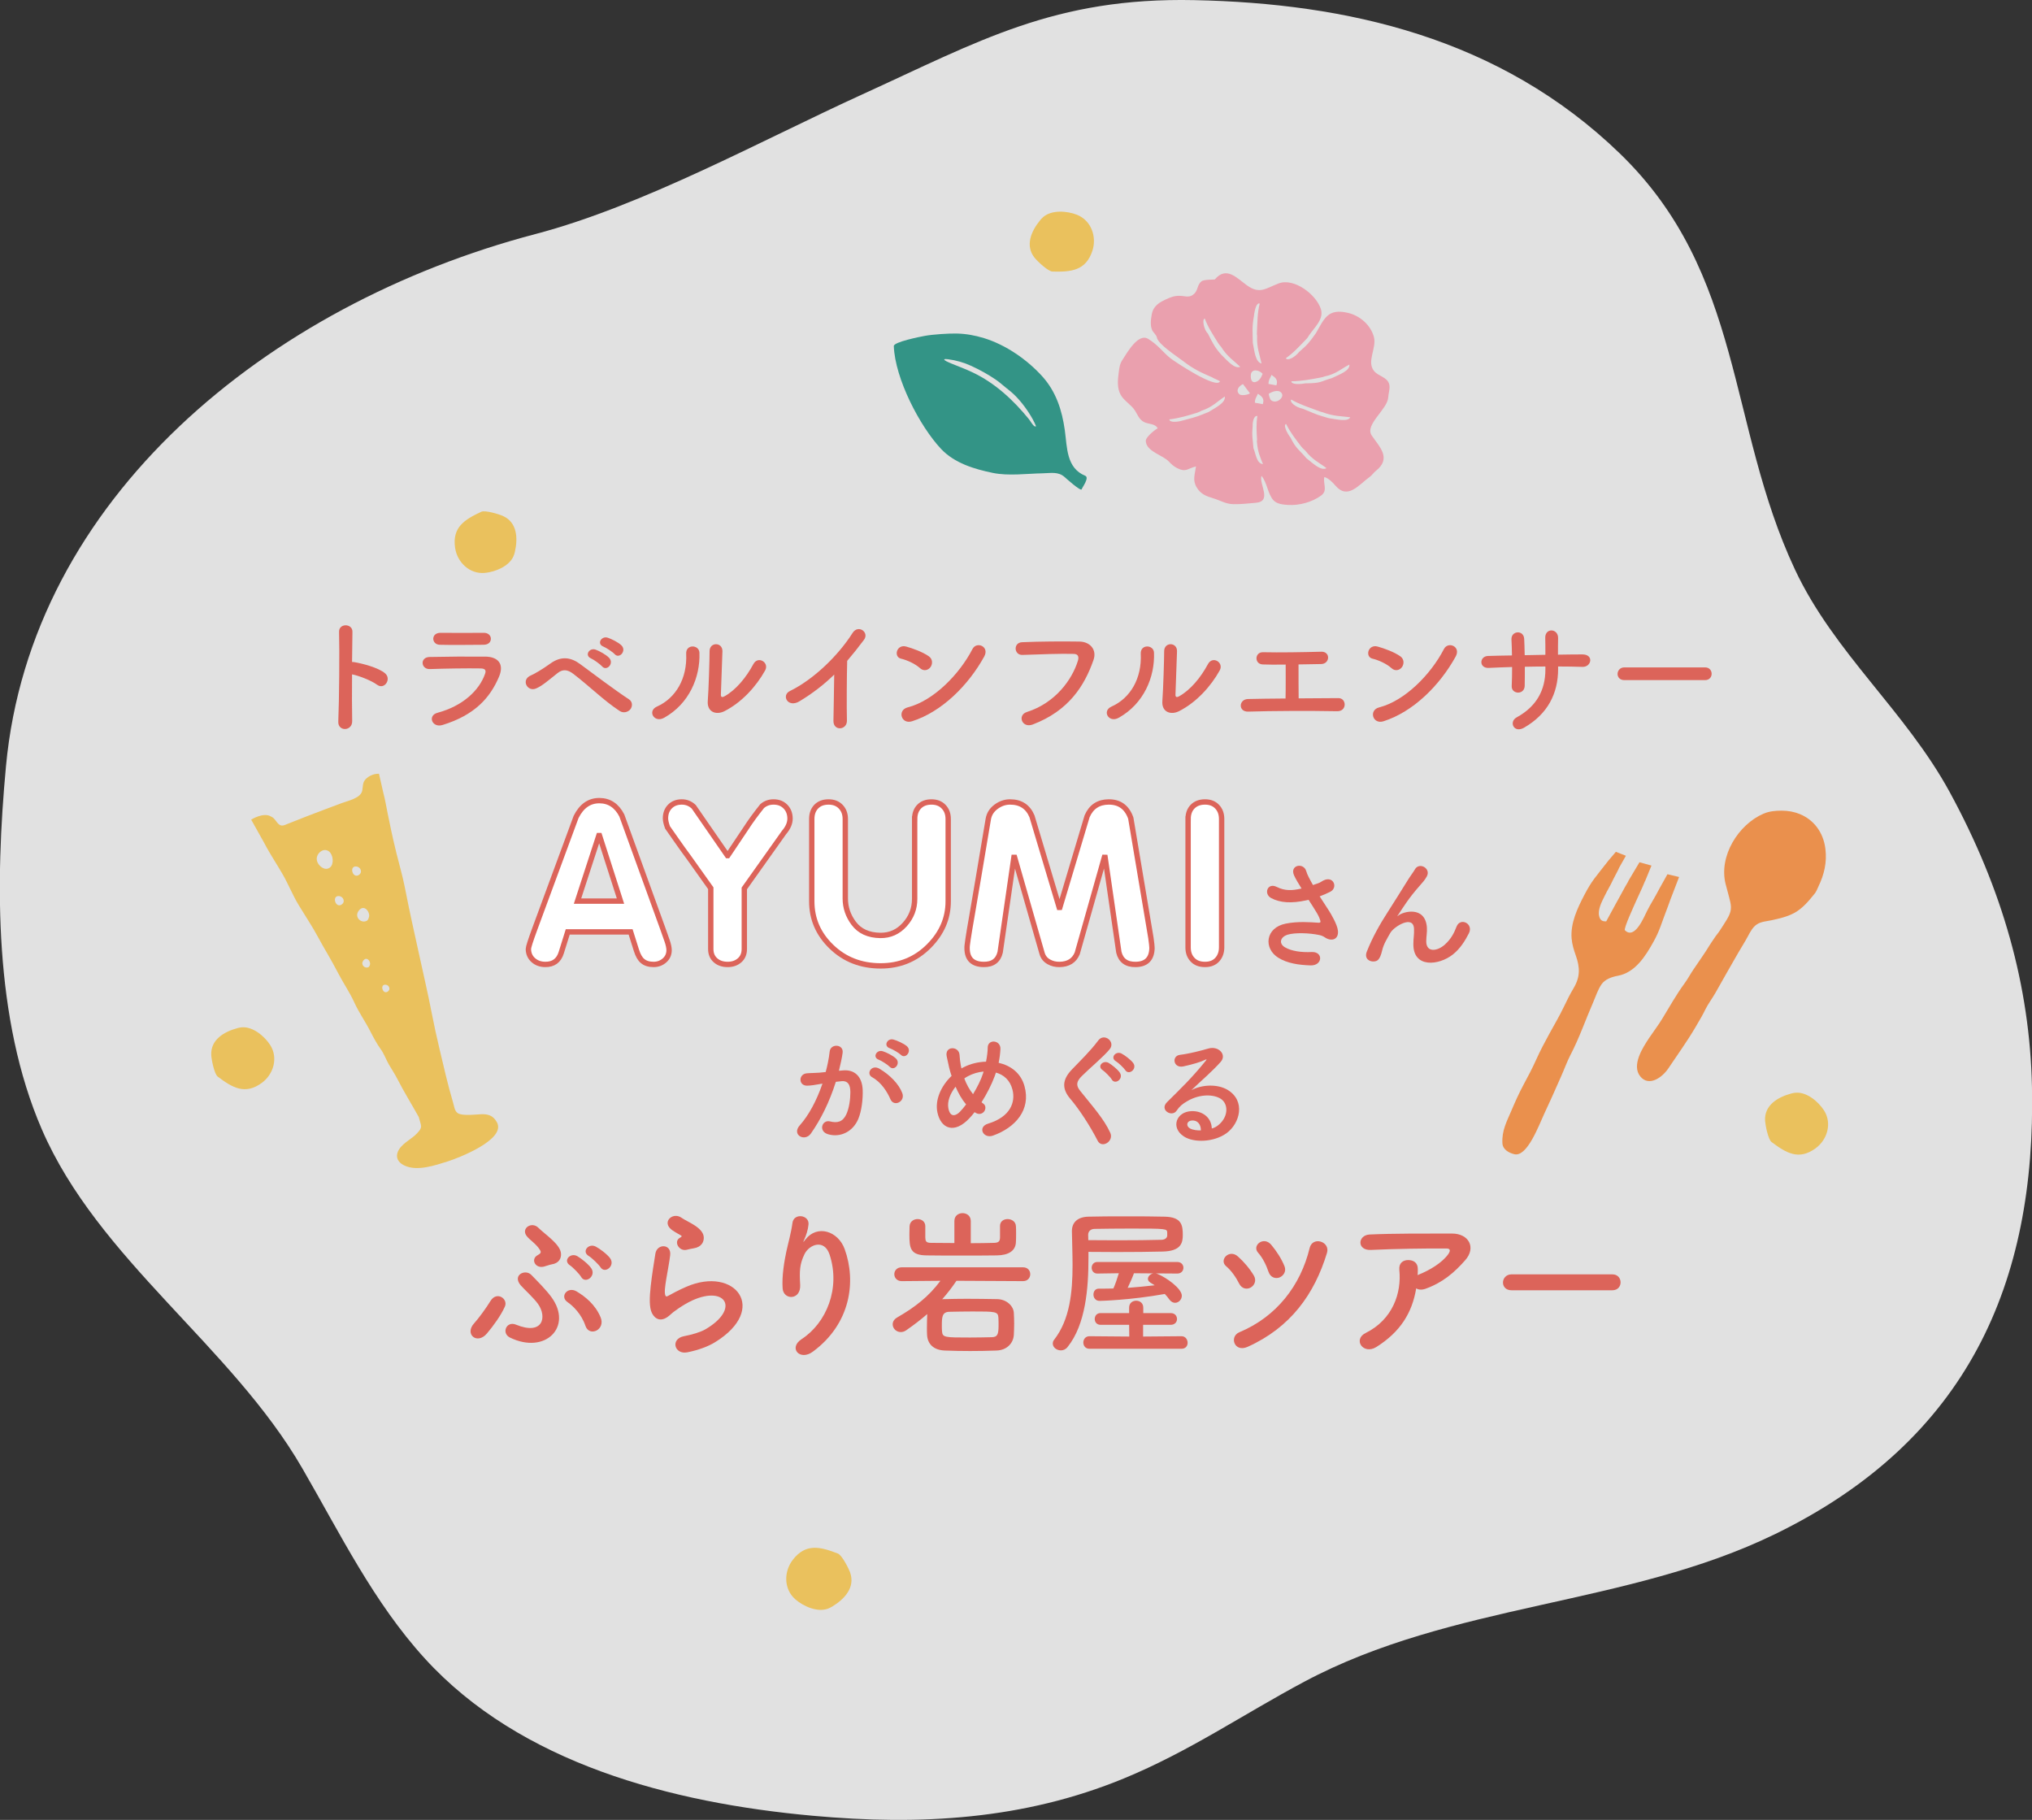 <?xml version="1.0" encoding="utf-8"?>
<!-- Generator: Adobe Illustrator 15.0.0, SVG Export Plug-In . SVG Version: 6.00 Build 0)  -->
<!DOCTYPE svg PUBLIC "-//W3C//DTD SVG 1.1//EN" "http://www.w3.org/Graphics/SVG/1.1/DTD/svg11.dtd">
<svg version="1.1" id="レイヤー_1" xmlns="http://www.w3.org/2000/svg" xmlns:xlink="http://www.w3.org/1999/xlink" x="0px"
	 y="0px" width="276.697px" height="247.793px" viewBox="0 0 276.697 247.793" enable-background="new 0 0 276.697 247.793"
	 xml:space="preserve">
<rect x="0" y="0" width="276.697" height="247.793" fill="#333333" stroke="none"/>
<path opacity="0.85" fill="#FFFFFF" d="M41.16,199.918c-9.663-16.697-27.79-28.416-35.468-46.152
	c-6.505-15.025-6.351-33.604-4.878-49.442c3.384-36.396,35.57-62.853,72.109-72.46c14.639-3.849,30.858-12.795,44.47-18.999
	c15.949-7.268,26.193-13.243,45.248-12.847c20.682,0.429,41.564,5.057,57.916,20.866c16.976,16.412,14.61,36.927,23.86,56.66
	c5.321,11.35,15.079,19.283,21.104,30.363c7.186,13.217,10.881,26.373,11.171,40.074c0.562,26.586-8.674,48.1-34.992,60.906
	c-20.167,9.812-43.942,9.328-64.106,20.098c-8.381,4.473-15.679,9.51-24.551,13.164c-13.674,5.631-27.728,6.412-42.363,5.084
	c-19.338-1.752-39.85-7.162-52.844-21.424C50.876,218.168,46.338,208.864,41.16,199.918z"/>
<g>
	<path fill="#DC645A" d="M47.956,98.171c0.035,1.417-1.96,1.47-1.89,0.07c0.123-2.835,0.175-9.696,0.105-12.216
		c-0.035-1.19,1.855-1.173,1.82,0.018c-0.018,0.857-0.035,2.38-0.052,4.095c0.087,0,0.192,0,0.297,0.018
		c0.98,0.158,3.255,0.717,4.2,1.523c0.91,0.77-0.087,2.293-1.085,1.558c-0.752-0.561-2.485-1.243-3.413-1.417
		C47.921,94.232,47.921,96.753,47.956,98.171z"/>
	<path fill="#DC645A" d="M60.261,98.713c-1.435,0.438-2.083-1.295-0.682-1.662c3.448-0.927,5.67-3.046,6.458-5.268
		c0.175-0.473,0.087-0.753-0.578-0.77c-1.785-0.035-5.041,0.017-6.913,0.087c-1.243,0.053-1.4-1.61-0.053-1.645
		c2.258-0.052,5.198-0.07,7.579-0.052c1.75,0.018,2.607,0.998,1.89,2.713C66.737,95.038,64.602,97.382,60.261,98.713z
		 M65.827,87.792c-1.646,0-4.061,0.053-5.951,0c-1.155-0.036-1.225-1.646,0.123-1.628c1.68,0.018,4.13,0.018,5.898,0
		c0.595,0,0.945,0.385,0.945,0.806C66.842,87.39,66.544,87.792,65.827,87.792z"/>
	<path fill="#DC645A" d="M84.382,96.806c-2.1-1.365-4.061-3.326-6.318-5.058c-0.823-0.63-1.47-0.63-2.135-0.105
		c-1.295,1.032-2.135,1.768-2.94,2.1c-1.19,0.507-2.1-1.208-0.683-1.785c0.455-0.192,1.522-0.805,2.713-1.663
		c1.453-1.015,2.765-0.771,3.973,0.122c1.4,1.034,4.813,3.605,6.668,4.813c0.507,0.332,0.473,0.98,0.175,1.348
		C85.537,96.945,84.907,97.155,84.382,96.806z M80.479,89.648c-0.928-0.403-0.228-1.506,0.63-1.191
		c0.49,0.174,1.436,0.683,1.838,1.12c0.718,0.77-0.35,1.874-0.962,1.155C81.74,90.452,80.847,89.805,80.479,89.648z M82.159,88.037
		c-0.945-0.367-0.263-1.488,0.595-1.208c0.49,0.157,1.453,0.63,1.873,1.05c0.735,0.735-0.297,1.89-0.928,1.19
		C83.455,88.79,82.527,88.177,82.159,88.037z"/>
	<path fill="#DC645A" d="M89.448,96.21c2.59-1.155,4.148-3.85,3.99-7.193c-0.07-1.347,1.768-1.261,1.803-0.14
		c0.123,3.309-1.382,6.948-4.813,8.857C89.08,98.486,88.118,96.806,89.448,96.21z M98.636,96.84c-1.138,0.56-2.38,0.105-2.258-1.4
		c0.123-1.575,0.245-5.741,0.245-6.773c0-1.278,1.768-1.26,1.75,0c-0.017,0.682-0.192,5.303-0.21,5.898
		c-0.018,0.385,0.193,0.42,0.525,0.227c1.505-0.857,2.888-2.485,3.903-4.376c0.63-1.172,2.205-0.209,1.593,0.875
		C102.977,93.463,101.017,95.632,98.636,96.84z"/>
	<path fill="#DC645A" d="M108.884,95.476c-1.61,0.979-2.521-0.806-1.33-1.383c3.22-1.575,6.563-4.796,8.541-7.911
		c0.77-1.208,2.311-0.087,1.558,0.928c-0.788,1.05-1.54,1.995-2.292,2.87c-0.053,1.786-0.087,6.371-0.035,8.122
		c0.035,1.33-1.855,1.487-1.837,0.052c0.017-1.4,0.087-4.253,0.105-6.301C112.209,93.2,110.703,94.374,108.884,95.476z"/>
	<path fill="#DC645A" d="M125.281,90.978c-0.648-0.595-1.768-1.102-2.59-1.295c-1.05-0.245-0.613-2.012,0.717-1.645
		c0.928,0.262,2.24,0.735,3.081,1.33c0.542,0.385,0.507,1.05,0.228,1.452C126.436,91.223,125.824,91.467,125.281,90.978z
		 M124.196,98.206c-1.487,0.473-2.047-1.523-0.595-1.89c3.518-0.893,7.053-4.516,8.821-7.946c0.56-1.085,2.363-0.35,1.593,1.033
		C131.844,93.34,128.221,96.928,124.196,98.206z"/>
	<path fill="#DC645A" d="M139.831,96.945c3.868-1.225,6.161-4.41,6.949-6.983c0.139-0.472,0.087-0.909-0.561-0.927
		c-1.715-0.053-4.48,0.052-7.001,0.139c-1.155,0.036-1.277-1.68-0.035-1.732c2.311-0.105,5.583-0.123,7.806-0.087
		c1.418,0.018,2.416,1.085,1.908,2.521c-1.225,3.5-3.36,6.895-8.261,8.768C139.149,99.203,138.501,97.365,139.831,96.945z"/>
	<path fill="#DC645A" d="M151.348,96.21c2.59-1.155,4.148-3.85,3.99-7.193c-0.07-1.347,1.768-1.261,1.803-0.14
		c0.123,3.309-1.383,6.948-4.812,8.857C150.981,98.486,150.018,96.806,151.348,96.21z M160.537,96.84
		c-1.138,0.56-2.38,0.105-2.258-1.4c0.122-1.575,0.245-5.741,0.245-6.773c0-1.278,1.768-1.26,1.75,0
		c-0.018,0.682-0.192,5.303-0.21,5.898c-0.018,0.385,0.192,0.42,0.525,0.227c1.505-0.857,2.888-2.485,3.903-4.376
		c0.629-1.172,2.205-0.209,1.592,0.875C164.878,93.463,162.917,95.632,160.537,96.84z"/>
	<path fill="#DC645A" d="M171.938,90.47c-1.154-0.053-1.103-1.68,0.035-1.663c2.293,0.052,5.338,0,7.963-0.07
		c0.613-0.018,0.928,0.402,0.91,0.822s-0.332,0.84-0.928,0.857c-0.857,0.018-1.959,0.035-3.098,0.053
		c-0.018,1.488,0.018,3.483,0.018,4.621c1.943-0.018,3.868-0.035,5.408-0.035c0.578,0,0.875,0.456,0.857,0.91
		c-0.018,0.455-0.35,0.893-1.032,0.875c-3.728-0.07-8.769-0.052-12.111,0.053c-1.383,0.034-1.295-1.698,0-1.716
		c1.365-0.035,3.186-0.053,5.093-0.07c0.035-1.33,0.018-3.605,0.018-4.62C173.811,90.505,172.674,90.505,171.938,90.47z"/>
	<path fill="#DC645A" d="M189.481,90.978c-0.648-0.595-1.768-1.102-2.59-1.295c-1.051-0.245-0.613-2.012,0.717-1.645
		c0.928,0.262,2.24,0.735,3.08,1.33c0.543,0.385,0.508,1.05,0.229,1.452C190.635,91.223,190.024,91.467,189.481,90.978z
		 M188.395,98.206c-1.486,0.473-2.047-1.523-0.594-1.89c3.518-0.893,7.053-4.516,8.82-7.946c0.561-1.085,2.363-0.35,1.593,1.033
		C196.044,93.34,192.421,96.928,188.395,98.206z"/>
	<path fill="#DC645A" d="M212.169,91.082c0,3.343-1.417,6.144-4.637,7.999c-1.4,0.805-2.101-0.806-1.016-1.4
		c2.713-1.488,3.92-3.71,3.92-6.529V90.75c-0.945,0-1.872,0.018-2.8,0.035c0,0.998,0,1.925-0.018,2.608
		c-0.018,0.594-0.438,0.91-0.893,0.91s-0.91-0.315-0.875-0.892c0.035-0.718,0.052-1.628,0.052-2.591
		c-1.102,0.035-2.188,0.07-3.167,0.123c-1.365,0.07-1.313-1.593-0.104-1.628c1.049-0.035,2.152-0.052,3.255-0.069
		c-0.018-0.823-0.035-1.593-0.07-2.188c-0.052-1.19,1.663-1.331,1.733-0.071c0.034,0.578,0.052,1.366,0.069,2.224
		c0.945-0.018,1.872-0.036,2.817-0.053c0-0.91,0-1.768-0.018-2.258c-0.069-1.453,1.768-1.365,1.75-0.018
		c-0.017,0.701-0.017,1.471-0.017,2.258c1.12-0.018,2.24-0.035,3.29-0.035c1.646-0.018,1.277,1.733,0.053,1.698
		c-1.086-0.035-2.188-0.053-3.326-0.053V91.082z"/>
	<path fill="#DC645A" d="M221.19,92.605c-0.629,0-0.927-0.419-0.927-0.84c0-0.438,0.333-0.893,0.927-0.893h10.992
		c0.595,0,0.893,0.438,0.893,0.875c0,0.42-0.298,0.857-0.893,0.857H221.19z"/>
	<path fill="#FFFFFF" stroke="#DC645A" stroke-width="0.73" stroke-miterlimit="10" d="M81.634,109.014
		c1.337,0.011,2.35,0.684,3.039,2.021l5.553,15.327c0.14,0.42,0.344,0.998,0.614,1.736c0.18,0.52,0.27,0.955,0.27,1.303
		c-0.01,0.559-0.222,1.018-0.636,1.377s-0.906,0.539-1.475,0.539c-0.639,0-1.143-0.158-1.512-0.479
		c-0.329-0.27-0.604-0.748-0.823-1.438l-0.793-2.514h-8.562l-0.883,2.828c-0.339,1.088-1.073,1.623-2.2,1.602
		c-0.639-0.01-1.167-0.199-1.587-0.568c-0.449-0.389-0.679-0.898-0.688-1.527c0-0.248,0.285-1.146,0.854-2.693l5.643-15.298
		C79.194,109.743,80.257,109.004,81.634,109.014z M84.493,122.695l-2.859-8.921h-0.09l-2.904,8.921H84.493z"/>
	<path fill="#FFFFFF" stroke="#DC645A" stroke-width="0.73" stroke-miterlimit="10" d="M92.806,109.194
		c0.628-0.01,1.183,0.208,1.662,0.658l4.595,6.646h0.03c0.569-0.85,1.422-2.124,2.56-3.824c0.519-0.81,1.228-1.78,2.125-2.91
		c0.449-0.39,0.983-0.58,1.602-0.57c0.648,0.01,1.175,0.222,1.579,0.636c0.404,0.415,0.611,0.946,0.621,1.595
		c0.01,0.639-0.265,1.284-0.823,1.933l-5.404,7.609v8.254c0,0.648-0.215,1.16-0.644,1.535c-0.429,0.373-0.968,0.561-1.617,0.561
		c-0.668,0-1.212-0.18-1.631-0.539c-0.449-0.379-0.674-0.898-0.674-1.557v-8.281c-0.657-0.928-1.647-2.32-2.972-4.178
		c-0.569-0.768-1.104-1.511-1.603-2.229l-1.308-1.867c-0.189-0.511-0.284-0.922-0.284-1.232c0-0.661,0.2-1.197,0.599-1.608
		C91.618,109.414,92.147,109.204,92.806,109.194z"/>
	<path fill="#FFFFFF" stroke="#DC645A" stroke-width="0.73" stroke-miterlimit="10" d="M124.55,111.518
		c0-0.71,0.205-1.274,0.614-1.694s0.968-0.629,1.676-0.629c0.689,0,1.24,0.214,1.654,0.644c0.414,0.429,0.621,0.989,0.621,1.678
		v11.204c0,2.306-0.873,4.339-2.62,6.095c-1.786,1.799-3.977,2.697-6.571,2.697c-2.685,0-4.924-0.873-6.721-2.621
		c-1.776-1.719-2.665-3.775-2.665-6.171v-11.204c0-0.708,0.205-1.273,0.614-1.693c0.409-0.419,0.968-0.629,1.676-0.629
		c0.689,0,1.24,0.214,1.654,0.645c0.414,0.431,0.621,0.99,0.621,1.679v10.811c0,1.229,0.379,2.354,1.138,3.374
		c0.808,1.09,2.026,1.645,3.652,1.664c1.307,0.01,2.41-0.484,3.308-1.484s1.347-2.164,1.347-3.494V111.518z"/>
	<path fill="#FFFFFF" stroke="#DC645A" stroke-width="0.73" stroke-miterlimit="10" d="M137.542,109.194
		c1.438,0,2.43,0.648,2.979,1.945l3.71,12.41l0.088-0.001l3.713-12.409c0.559-1.287,1.537-1.936,2.936-1.945
		c1.486-0.01,2.49,0.724,3.01,2.202l2.738,16.296c0.1,0.709,0.15,1.168,0.15,1.379c-0.03,1.479-0.77,2.227-2.219,2.246
		c-1.249,0.021-2.014-0.533-2.293-1.66l-1.873-12.917l-0.098-0.002l-3.696,13.068c-0.409,0.988-1.208,1.492-2.396,1.512
		c-0.539,0.01-1.023-0.104-1.452-0.344c-0.479-0.26-0.793-0.648-0.942-1.168l-3.742-13.068h-0.09l-1.872,12.917
		c-0.27,1.129-1.023,1.684-2.26,1.662c-1.497-0.02-2.245-0.758-2.245-2.217c-0.03-0.27,0.185-1.703,0.644-4.299
		c0.229-1.348,0.529-3.105,0.898-5.272l1.347-8.014c0.12-0.679,0.474-1.236,1.063-1.67
		C136.23,109.411,136.864,109.194,137.542,109.194z"/>
	<path fill="#FFFFFF" stroke="#DC645A" stroke-width="0.73" stroke-miterlimit="10" d="M161.784,111.516
		c0-0.708,0.207-1.273,0.621-1.693c0.414-0.419,0.977-0.629,1.685-0.629c0.688,0,1.237,0.214,1.646,0.644
		c0.409,0.429,0.614,0.989,0.614,1.678v17.465c0,0.658-0.186,1.203-0.555,1.633c-0.398,0.469-0.968,0.703-1.706,0.703
		c-0.749,0-1.322-0.225-1.722-0.674c-0.389-0.42-0.584-0.963-0.584-1.633V111.516z"/>
	<path fill="#DC645A" d="M180.889,123.887c0.314,0.473,1.207,1.977,1.295,2.819c0.14,1.242-0.893,1.539-1.803,0.91
		c-0.228-0.158-0.473-0.246-0.718-0.299c-1.382-0.297-3.343-0.35-4.323-0.053c-0.979,0.299-1.277,1.191-0.35,1.732
		c0.875,0.508,2.223,0.701,3.623,0.631c1.609-0.07,1.505,1.873-0.158,1.82c-1.609-0.053-3.15-0.279-4.375-1.033
		c-2.048-1.26-1.803-4.096,0.998-4.654c1.662-0.334,3.359-0.193,4.445-0.123c0.262,0.018,0.332-0.07,0.262-0.297
		c-0.035-0.123-0.157-0.508-0.438-0.981c-0.314-0.542-0.734-1.172-1.154-1.837c-0.123,0.035-0.229,0.053-0.333,0.069
		c-2.013,0.438-3.535,0.333-4.743-0.298c-1.085-0.56-0.543-2.152,0.718-1.54c1.12,0.561,2.083,0.525,3.396,0.228
		c-0.42-0.683-0.805-1.312-1.016-1.785c-0.646-1.418,1.312-1.82,1.663-0.56c0.104,0.403,0.455,1.067,0.91,1.872
		c0.245-0.087,0.49-0.175,0.753-0.262c0.244-0.088,0.402-0.228,0.647-0.351c1.417-0.718,2.03,0.98,0.962,1.522
		c-0.455,0.228-0.962,0.455-1.452,0.631C180.101,122.68,180.522,123.31,180.889,123.887z"/>
	<path fill="#DC645A" d="M192.458,128.542c0-0.805,0.123-1.295,0.088-2.082c-0.088-1.943-2.748-0.297-3.237,0.578
		c-0.421,0.752-0.91,1.521-1.103,2.381c-0.315,1.348-0.7,1.434-1.051,1.486c-0.612,0.088-1.435-0.332-1.032-1.348
		c0.788-1.977,1.785-3.727,2.8-5.302c1.016-1.575,1.926-3.062,2.783-4.428c0.298-0.49,0.77-1.104,0.963-1.453
		c0.577-1.033,2.205-0.157,1.627,0.945c-0.14,0.245-0.262,0.438-0.402,0.612c-0.14,0.175-0.314,0.367-0.508,0.595
		c-0.84,0.945-1.399,1.682-1.854,2.328c-0.455,0.647-0.806,1.207-1.19,1.785c-0.123,0.176-0.07,0.141,0.053,0.035
		c0.63-0.56,3.658-1.382,3.902,1.576c0.053,0.682-0.087,1.277-0.087,1.924c0,1.559,1.505,1.365,2.538,0.438
		c0.893-0.805,1.277-1.645,1.592-2.449c0.508-1.295,2.346-0.402,1.681,0.91c-0.49,0.963-1.173,2.1-2.205,2.904
		C195.924,131.465,192.424,131.85,192.458,128.542z"/>
	<path fill="#DC645A" d="M114.814,145.743c1.47-0.123,2.59,0.734,2.66,2.695c0.035,1.225-0.14,2.799-0.595,3.902
		c-0.717,1.732-2.433,2.59-4.113,2.1c-1.383-0.402-0.823-2.012,0.245-1.75c0.998,0.246,1.732,0.088,2.223-0.945
		c0.402-0.857,0.56-2.1,0.56-3.027c0-1.068-0.368-1.574-1.173-1.506c-0.262,0.018-0.525,0.053-0.805,0.088
		c-0.858,2.713-2.03,5.094-3.396,7.037c-0.84,1.189-2.66,0.174-1.523-1.104c1.208-1.348,2.293-3.344,3.098-5.688l-0.21,0.035
		c-0.753,0.139-1.436,0.244-1.89,0.244c-1.19,0-1.173-1.574-0.053-1.68c0.542-0.053,1.085-0.035,1.715-0.088l0.875-0.088
		c0.21-0.77,0.438-1.803,0.542-2.781c0.123-1.139,1.908-1.033,1.768,0.139c-0.07,0.596-0.297,1.645-0.507,2.469L114.814,145.743z
		 M121.255,149.68c-0.42-0.963-1.208-2.293-2.503-3.01c-0.857-0.473-0.087-1.785,0.998-1.156c1.4,0.824,2.643,2.066,3.115,3.326
		C123.302,149.995,121.727,150.766,121.255,149.68z M119.662,144.29c-0.91-0.332-0.28-1.418,0.543-1.154
		c0.472,0.139,1.382,0.594,1.785,0.979c0.717,0.684-0.228,1.785-0.84,1.139C120.905,144.989,120.012,144.413,119.662,144.29z
		 M121.167,142.731c-0.91-0.297-0.35-1.416,0.49-1.189c0.472,0.123,1.417,0.543,1.837,0.91c0.735,0.666-0.192,1.803-0.823,1.172
		C122.427,143.379,121.535,142.854,121.167,142.731z"/>
	<path fill="#DC645A" d="M132.027,152.235c-2.065,2.223-3.903,1.453-4.375-0.752c-0.368-1.68,0.472-3.605,1.925-4.988
		c-0.123-0.367-0.245-0.752-0.333-1.137c-0.087-0.352-0.262-1.156-0.333-1.523c-0.297-1.453,1.68-1.436,1.75-0.193
		c0.035,0.525,0.07,0.824,0.175,1.453c0.018,0.123,0.053,0.264,0.088,0.385c0.122-0.07,0.227-0.139,0.35-0.191
		c0.893-0.455,1.943-0.701,2.993-0.734c0.14-0.701,0.228-1.418,0.228-1.891c-0.018-1.227,1.803-1.086,1.732,0.191
		c-0.035,0.613-0.105,1.191-0.245,1.855c1.628,0.367,3.028,1.383,3.519,3.168c0.91,3.238-1.243,5.652-4.271,6.738
		c-1.33,0.49-2.188-1.172-0.665-1.627c3.045-0.928,3.728-2.941,3.307-4.604c-0.332-1.33-1.207-2.047-2.257-2.346
		c-0.053,0.158-0.105,0.332-0.175,0.508c-0.402,1.084-1.05,2.381-1.785,3.535c0.07,0.053,0.14,0.123,0.228,0.174
		c0.403,0.281,0.35,0.789,0.123,1.086c-0.228,0.299-0.683,0.473-1.155,0.176c-0.052-0.035-0.087-0.053-0.14-0.088
		C132.482,151.727,132.255,151.991,132.027,152.235z M130.119,147.965c-0.735,0.928-1.155,2.012-0.98,2.939
		c0.263,1.365,1.085,0.98,1.575,0.473c0.263-0.262,0.543-0.611,0.84-0.998C130.977,149.698,130.504,148.858,130.119,147.965z
		 M131.817,146.53c-0.175,0.088-0.35,0.193-0.508,0.314c0.297,0.787,0.683,1.506,1.19,2.137c0.578-0.945,1.085-1.961,1.365-2.836
		c0.018-0.07,0.053-0.158,0.07-0.246C133.182,145.969,132.429,146.198,131.817,146.53z"/>
	<path fill="#DC645A" d="M149.464,155.315c-1.015-1.994-2.502-4.27-3.71-5.688c-1.155-1.348-1.155-2.59,0.21-4.008
		c1.19-1.242,2.538-2.537,3.588-3.955c0.805-1.068,2.381,0.174,1.558,1.189c-0.875,1.068-2.729,2.59-3.815,3.676
		c-0.752,0.752-0.787,1.277-0.21,1.996c1.751,2.188,3.237,3.832,4.096,5.705C151.721,155.403,150.024,156.436,149.464,155.315z
		 M151.389,146.985c-0.175-0.314-0.928-1.068-1.242-1.277c-0.806-0.525,0.069-1.418,0.822-0.98c0.42,0.244,1.207,0.857,1.522,1.33
		C153.034,146.897,151.844,147.754,151.389,146.985z M153.227,145.708c-0.193-0.299-0.945-1.016-1.277-1.207
		c-0.823-0.49,0-1.453,0.77-1.051c0.438,0.227,1.26,0.84,1.593,1.295C154.889,145.567,153.7,146.459,153.227,145.708z"/>
	<path fill="#DC645A" d="M166.024,153.092c1.277-1.137,1.226-2.799,0.229-3.465c-0.91-0.613-2.801-0.734-4.568,0.297
		c-0.7,0.402-1.068,0.719-1.471,1.312c-0.63,0.928-2.38-0.105-1.295-1.172c1.926-1.908,3.343-3.256,5.285-5.652
		c0.193-0.246,0.018-0.176-0.122-0.105c-0.49,0.262-1.646,0.613-2.94,0.893c-1.383,0.297-1.645-1.436-0.455-1.576
		c1.173-0.139,2.854-0.559,3.851-0.857c1.4-0.402,2.556,0.84,1.681,1.82c-0.561,0.631-1.261,1.312-1.961,1.961
		c-0.699,0.646-1.4,1.277-2.029,1.891c1.539-0.822,3.622-0.822,4.918-0.053c2.52,1.504,1.697,4.586-0.141,5.916
		c-1.732,1.242-4.463,1.312-5.793,0.438c-1.855-1.209-1.033-3.379,1.032-3.449c1.4-0.053,2.713,0.789,2.766,2.363
		C165.343,153.583,165.71,153.374,166.024,153.092z M162.297,152.567c-0.771,0.07-0.806,0.789-0.245,1.086
		c0.402,0.211,0.98,0.279,1.471,0.262C163.54,153.11,163.067,152.499,162.297,152.567z"/>
	<path fill="#DC645A" d="M64.574,180.168c0.547-0.592,1.641-2.078,2.21-3.02c0.853-1.4,2.429-0.307,1.969,0.744
		c-0.525,1.203-1.598,2.67-2.451,3.676C64.969,183.145,63.196,181.657,64.574,180.168z M69.432,182.116
		c-1.182-0.59-0.481-2.297,0.832-1.75c3.698,1.51,4.245-1.072,2.998-2.822c-0.591-0.832-1.86-1.971-2.341-2.518
		c-1.225-1.422,0.613-2.275,1.422-1.443c0.832,0.854,2.035,2.057,2.735,3.02C78.053,180.649,74.246,184.479,69.432,182.116z
		 M74.049,172.465c-1.182,0.285-1.816-1.027-0.853-1.553c0.459-0.24,0.525-0.416,0.328-0.723c-0.481-0.809-1.4-1.355-1.816-1.902
		c-0.788-1.051,0.7-2.014,1.598-1.117c0.897,0.898,3.02,2.254,3.085,3.523c0.044,0.613-0.241,1.312-1.291,1.467
		C74.815,172.204,74.399,172.379,74.049,172.465z M79.717,180.518c-0.525-1.574-1.685-2.713-2.429-3.217
		c-1.116-0.766,0-2.188,1.225-1.465c1.204,0.721,2.538,1.793,3.26,3.5C82.517,181.065,80.241,182.094,79.717,180.518z
		 M79.148,173.889c-0.219-0.395-1.138-1.336-1.532-1.598c-1.007-0.656,0.065-1.795,1.006-1.248c0.525,0.307,1.51,1.072,1.904,1.664
		C81.204,173.756,79.717,174.852,79.148,173.889z M81.773,172.553c-0.241-0.371-1.182-1.291-1.597-1.531
		c-1.028-0.613-0.022-1.795,0.941-1.291c0.547,0.285,1.553,1.029,1.969,1.598C83.808,172.356,82.364,173.495,81.773,172.553z"/>
	<path fill="#DC645A" d="M93.599,184.129c-1.772,0.35-2.341-1.816-0.481-2.189c1.138-0.219,2.254-0.547,2.932-0.939
		c2.407-1.4,3.063-2.91,2.604-3.787c-0.459-0.875-2.057-1.203-4.376-0.152c-1.291,0.592-2.669,1.619-2.932,1.883
		c-1.291,1.246-2.166,0.633-2.56-0.133c-0.394-0.766-0.35-2.121-0.175-3.719c0.175-1.598,0.459-3.283,0.634-4.398
		c0.219-1.4,2.21-1.355,2.013,0.219c-0.109,0.92-0.35,2.145-0.525,3.195c-0.175,1.072-0.284,1.881-0.131,2.273
		c0.065,0.176,0.175,0.176,0.372,0.066c0.438-0.24,1.466-0.809,2.495-1.246c6.608-2.867,11.269,3.041,3.873,7.57
		C96.422,183.34,95.043,183.844,93.599,184.129z M93.511,170.168c-1.05,0.264-1.838-1.137-0.919-1.641
		c0.109-0.066,0.328-0.176,0.175-0.285c-0.459-0.283-1.204-0.635-1.554-1.027c-0.941-1.029,0.503-2.189,1.598-1.4
		c0.394,0.283,1.138,0.611,1.772,1.027c0.635,0.416,1.204,0.941,1.248,1.598c0.043,0.635-0.285,1.357-1.378,1.531
		C94.168,170.016,93.862,170.081,93.511,170.168z"/>
	<path fill="#DC645A" d="M109.157,182.334c3.392-2.209,5.317-6.936,3.807-11.51c-0.722-2.188-2.801-1.379-3.436-0.021
		c-0.634,1.336-0.678,2.232-0.569,4.137c0.109,2.121-2.253,2.1-2.385,0.523c-0.131-1.729,0.241-3.828,0.503-5.055
		c0.24-1.115,0.656-2.559,0.831-3.895c0.175-1.379,2.298-1.115,2.188,0.197c-0.066,0.744-0.329,1.51-0.569,2.035
		c-0.284,0.592-0.065,0.307,0.153,0.021c1.598-2.057,4.442-1.16,5.339,1.312c1.598,4.42,0.81,10.176-4.332,13.961
		C108.917,185.354,107.319,183.538,109.157,182.334z"/>
	<path fill="#DC645A" d="M130.242,174.391c-0.591,0.875-1.225,1.707-1.947,2.518c0.109-0.021,0.219-0.021,0.328-0.021
		c0.897-0.023,1.925-0.045,3.02-0.045c1.335,0,2.757,0.021,4.136,0.045c1.291,0.021,2.232,0.939,2.275,1.881
		c0.022,0.438,0.045,0.941,0.045,1.443c0,0.504-0.022,1.029-0.045,1.533c-0.064,1.137-0.94,2.1-2.363,2.143
		c-1.247,0.045-2.429,0.066-3.588,0.066c-1.138,0-2.275-0.021-3.457-0.066c-1.554-0.064-2.341-0.918-2.407-2.121
		c-0.021-0.352-0.021-0.656-0.021-0.963c0-0.678,0.021-1.291,0.043-1.859v-0.023c-0.854,0.744-1.794,1.467-2.866,2.211
		c-0.263,0.176-0.503,0.24-0.744,0.24c-0.613,0-1.094-0.502-1.094-1.051c0-0.35,0.175-0.678,0.613-0.939
		c2.473-1.424,4.311-2.867,5.886-4.99l-5.273,0.045c-0.656,0-1.006-0.482-1.006-0.941c0-0.482,0.35-0.941,1.006-0.941h16.521
		c0.656,0,0.984,0.459,0.984,0.941c0,0.459-0.328,0.941-0.984,0.941L130.242,174.391z M136.172,166.973c0-0.021,0-0.021,0-0.043
		c0-0.635,0.503-0.941,1.028-0.941c0.548,0,1.117,0.328,1.139,0.984c0.021,0.197,0.021,0.592,0.021,1.008
		c0,0.393,0,0.83-0.021,1.094c-0.021,1.248-1.029,1.838-2.582,1.859c-1.554,0.023-3.217,0.023-4.879,0.023
		c-1.641,0-3.239,0-4.683-0.023c-2.254-0.021-2.363-0.984-2.363-2.865c0-0.416,0.022-0.832,0.022-1.072
		c0.022-0.68,0.569-1.008,1.094-1.008c0.525,0,1.05,0.328,1.05,0.963c0,0.021,0,0.021,0,0.045v1.51
		c0.022,0.459,0.066,0.721,0.788,0.721c0.897,0,2.013,0.023,3.172,0.023v-2.998c0-0.723,0.547-1.072,1.116-1.072
		c0.547,0,1.116,0.35,1.116,1.072v3.02c1.116,0,2.21-0.021,3.173-0.045c0.678-0.021,0.788-0.262,0.81-0.721V166.973z
		 M128.251,180.54c0,0.219,0,0.461,0.022,0.701c0.065,0.875,0.328,0.875,3.807,0.875c0.985,0,1.991-0.021,2.954-0.043
		c0.766-0.023,0.941-0.307,0.941-1.643c0-0.328,0-0.656-0.022-1.006c-0.044-0.854-0.416-0.854-3.523-0.854
		c-1.094,0-2.188,0.021-3.194,0.043C128.273,178.659,128.251,179.358,128.251,180.54z"/>
	<path fill="#DC645A" d="M148.216,171.241c0,4.158-0.371,9.08-2.844,12.166c-0.263,0.328-0.591,0.459-0.919,0.459
		c-0.569,0-1.095-0.416-1.095-0.918c0-0.176,0.044-0.373,0.197-0.547c2.123-2.736,2.494-6.455,2.494-10.131
		c0-1.576-0.065-3.129-0.087-4.617c0-0.021,0-0.045,0-0.045c0-1.094,0.7-1.902,2.21-1.947c1.379-0.043,3.26-0.043,5.164-0.043
		c1.903,0,3.829,0,5.251,0.043c2.298,0.045,2.473,1.139,2.473,2.473c0,1.029-0.175,2.211-2.714,2.275
		c-1.706,0.045-4.025,0.066-6.301,0.066c-1.335,0-2.648-0.021-3.83-0.021C148.216,170.715,148.216,170.979,148.216,171.241z
		 M148.347,183.647c-0.547,0-0.831-0.416-0.831-0.854c0-0.416,0.284-0.854,0.831-0.854l5.427,0.045l-0.021-1.598h-3.896
		c-0.524,0-0.788-0.395-0.788-0.787c0-0.416,0.264-0.811,0.788-0.811h3.896v-0.744c0-0.635,0.48-0.941,0.963-0.941
		c0.48,0,0.962,0.307,0.962,0.941v0.744h3.741c0.569,0,0.854,0.395,0.854,0.811c0,0.393-0.284,0.787-0.854,0.787h-3.763v1.598
		l5.229-0.045c0.547,0,0.832,0.461,0.832,0.898c0,0.416-0.264,0.809-0.832,0.809H148.347z M148.194,168.856
		c1.203,0,2.517,0.021,3.852,0.021c2.297,0,4.572-0.021,6.127-0.066c0.524-0.021,0.744-0.305,0.766-0.547c0,0,0,0,0-0.438
		c-0.021-0.523-0.066-0.547-4.967-0.547c-1.795,0-3.589,0.023-4.902,0.045c-0.547,0-0.896,0.328-0.896,0.809L148.194,168.856z
		 M157.406,173.385l0.197,0.066c1.203,0.48,3.325,1.99,3.325,2.975c0,0.525-0.438,0.963-0.918,0.963
		c-0.264,0-0.547-0.131-0.788-0.459c-0.175-0.264-0.394-0.504-0.612-0.744c-4.748,0.854-8.775,0.941-8.885,0.941
		c-0.547,0-0.831-0.438-0.831-0.854s0.241-0.811,0.722-0.811h0.022c0.635,0,1.291,0,1.97-0.021c0.219-0.459,0.547-1.422,0.744-2.078
		l-2.933,0.043c-0.503,0-0.766-0.395-0.766-0.787c0-0.395,0.263-0.787,0.766-0.787h10.897c0.547,0,0.83,0.393,0.83,0.787
		c0,0.393-0.283,0.787-0.83,0.787L157.406,173.385z M154.409,173.364c-0.132,0.393-0.525,1.312-0.854,1.99
		c1.247-0.088,2.494-0.219,3.676-0.35c-0.175-0.131-0.395-0.24-0.568-0.35c-0.241-0.154-0.351-0.328-0.351-0.525
		c0-0.328,0.306-0.656,0.722-0.744L154.409,173.364z"/>
	<path fill="#DC645A" d="M168.729,174.764c-0.438-0.875-1.072-1.773-1.773-2.363c-1.006-0.854,0.438-2.385,1.619-1.312
		c0.789,0.699,1.598,1.641,2.167,2.604c0.394,0.678,0.065,1.334-0.438,1.619C169.802,175.594,169.1,175.506,168.729,174.764z
		 M168.772,181.393c5.076-2.121,8.337-6.389,9.562-11.465c0.394-1.641,2.822-0.896,2.363,0.656
		c-1.707,5.623-4.967,10.174-10.81,12.801C168.073,184.194,167.35,181.985,168.772,181.393z M172.733,173.167
		c-0.307-0.92-0.81-1.926-1.422-2.604c-0.876-0.984,0.766-2.299,1.794-1.072c0.679,0.809,1.378,1.859,1.794,2.889
		c0.307,0.721-0.131,1.334-0.656,1.553C173.696,174.151,172.995,173.954,172.733,173.167z"/>
	<path fill="#DC645A" d="M187.417,183.407c-0.876,0.547-1.686,0.307-2.058-0.197s-0.284-1.27,0.591-1.707
		c3.676-1.814,4.924-5.426,4.596-8.6c-0.088-0.918,0.503-1.334,1.203-1.334c0.678,0,1.334,0.328,1.312,1.248
		c0,0.262,0,0.547-0.021,0.809c0.065-0.021,0.109-0.064,0.175-0.088c1.466-0.59,3.129-1.574,3.982-2.756
		c0.328-0.459,0.328-0.789-0.241-0.789c-2.45-0.021-7.221,0.045-10.283,0.197c-1.926,0.088-1.816-2.012-0.176-2.1
		c3.173-0.154,7.943-0.131,11.225-0.131c2.276,0,3.326,1.902,1.795,3.631c-1.444,1.643-3.041,3.041-5.427,3.896
		c-0.503,0.174-0.94,0.131-1.247-0.066C192.296,178.768,190.655,181.372,187.417,183.407z"/>
	<path fill="#DC645A" d="M205.819,175.682c-0.787,0-1.159-0.525-1.159-1.051c0-0.545,0.415-1.115,1.159-1.115h13.742
		c0.743,0,1.115,0.547,1.115,1.094c0,0.525-0.372,1.072-1.115,1.072H205.819z"/>
</g>
<path fill-rule="evenodd" clip-rule="evenodd" fill="#339486" d="M130.253,45.413c1.225,0.027,2.436,0.227,3.74,0.627
	c2.967,0.913,5.842,2.902,7.918,5.19c1.891,2.085,2.705,4.624,3.086,7.362c0.324,2.327,0.195,5.135,2.781,6.191
	c0.617,0.251-0.451,1.632-0.478,1.822c-0.063,0.419-2.358-1.677-2.336-1.655c-0.88-0.768-1.861-0.527-2.981-0.505
	c-2.146,0.04-4.658,0.384-6.775-0.051c-2.55-0.522-5.235-1.331-7.062-3.268c-2.904-3.086-6.272-9.583-6.436-14.004
	c-0.022-0.561,3.64-1.285,4.225-1.39C127.064,45.524,129.209,45.391,130.253,45.413z M128.833,49.172
	c0.186,0.109,0.604,0.281,0.785,0.354c1.033,0.419,1.852,0.717,2.868,1.201c3.033,1.449,5.509,3.753,7.613,6.339
	c0.227,0.278,0.48,0.783,0.773,0.975c0.068,0.045,0.133,0.016,0.207-0.003c-0.248-0.625-0.617-1.274-0.992-1.848
	c-0.749-1.153-1.699-2.31-2.791-3.146c-0.602-0.461-1.128-0.963-1.711-1.359c-1.067-0.723-2.146-1.318-3.317-1.86
	c-0.989-0.458-2.076-0.771-3.152-0.909C128.733,48.868,128.28,48.854,128.833,49.172z"/>
<path fill-rule="evenodd" clip-rule="evenodd" fill="#EAA0AE" d="M189.209,52.59c-0.007-0.117-0.026-0.232-0.063-0.345
	c-0.281-0.895-1.473-1.04-2.03-1.716c-1.076-1.304,0.378-3.117-0.034-4.655c-0.435-1.629-1.922-2.904-3.543-3.278
	c-2.706-0.625-3.191,0.736-4.344,2.76c-0.982,1.37-1.123,1.543-2.287,2.558c-0.64,0.802-1.619,1.25-1.818,0.86
	c1.117-0.782,1.916-1.707,2.803-2.613c0.175-0.178,0.244-0.321,0.354-0.488c0.723-1.088,2.054-2.195,1.616-3.589
	c-0.625-1.984-3.652-4.292-5.753-3.493c-1.776,0.675-2.563,1.521-4.327,0.25c-1.418-1.026-2.795-2.635-4.365-0.793
	c-0.04,0.047-1.449-0.032-1.815,0.258c-0.583,0.465-0.458,1.156-0.949,1.655c-0.657,0.666-1.213,0.332-2.008,0.317
	c-0.78-0.014-1.29,0.21-1.981,0.528c-0.174,0.078-0.346,0.167-0.506,0.257c-0.66,0.383-1.175,0.897-1.318,1.714
	c-0.137,0.764-0.244,1.548,0.068,2.221c0.111,0.231,0.565,0.626,0.616,0.934c0.153,0.928,2.686,2.544,3.505,3.18
	c1.509,1.168,2.562,1.639,4.061,2.278c0.103,0.123,1.09,0.453,1.021,0.566c-0.583,0.995-6.128-2.708-6.695-3.146
	c-0.981-0.758-1.666-1.806-3.071-2.669c-1.326-0.816-2.807,1.772-3.505,2.863c-0.366,0.567-0.414,1.018-0.504,1.707
	c-0.129,1.004-0.25,2.1,0.256,3.029c0.469,0.854,1.422,1.333,1.947,2.149c0.393,0.606,0.53,1.153,1.184,1.544
	c0.576,0.344,1.593,0.203,1.93,0.905c-0.041-0.085-1.651,1.111-1.631,1.697c0.055,1.447,2.312,1.92,3.145,2.811
	c0.354,0.38,0.684,0.675,1.155,0.911c1.189,0.585,1.358,0.038,2.531-0.246c-0.138,1.086-0.488,1.844,0.083,2.825
	c0.55,0.949,1.338,1.233,2.264,1.511c1.013,0.303,1.682,0.776,2.742,0.801c1.041,0.021,2.045-0.101,3.08-0.19
	c2.244-0.196,0.386-2.56,0.756-3.666c0.773,0.923,0.844,2.452,1.625,3.323c0.47,0.521,1.361,0.601,2.018,0.639
	c1.516,0.083,3.207-0.369,4.459-1.268c0.971-0.699,0.242-1.637,0.454-2.539c0.565,0.172,1.101,0.694,1.491,1.154
	c1.691,1.993,3.168-0.072,4.696-1.173c0.329-0.237,0.502-0.555,0.812-0.798c2.205-1.735,0.513-3.268-0.551-4.839
	c-0.988-1.466,2.15-3.534,2.251-5.184C189.062,53.611,189.242,53.09,189.209,52.59z M179.793,51.411
	c0.253-0.052,0.4-0.078,0.587-0.156c1.58-0.322,2.283-1.081,3.37-1.616c0.073,0.86-1.365,1.351-2.388,1.844
	c-1.605,0.456-1.386,0.708-3.602,0.709c-0.875,0.164-1.945,0.149-1.91-0.277C177.241,51.901,178.531,51.648,179.793,51.411z
	 M170.739,43.079c0.127-1.043,0.385-1.904,0.793-1.742c-0.332,1.322-0.305,2.618-0.375,3.884c-0.017,0.248-0.002,0.331,0.026,0.533
	c-0.076,1.585,0.354,2.552,0.604,3.739c-0.847-0.188-0.97-1.693-1.193-2.812C170.577,45.154,170.473,44.576,170.739,43.079z
	 M164.569,56.1c-1.479,0.575-1.236,0.562-3.463,1.14c-0.843,0.257-1.876,0.298-1.869-0.138c1.354-0.158,2.594-0.54,3.806-0.915
	c0.243-0.076,0.38-0.167,0.559-0.261c1.513-0.487,2.159-1.283,3.181-1.937C166.905,54.85,165.538,55.492,164.569,56.1z
	 M166.311,48.305c-0.895-0.995-1.174-1.586-1.836-2.896c-0.496-0.417-0.845-1.939-0.422-2.037c0.48,1.277,1.146,2.227,1.804,3.312
	c0.131,0.219,0.276,0.374,0.411,0.527c0.84,1.35,1.743,1.897,2.618,2.735C168.086,50.272,167.131,49.097,166.311,48.305z
	 M168.953,53.771c-0.083-0.021-0.153-0.055-0.203-0.103c-0.538-0.537-0.017-1.123,0.505-1.376c0.314,0.407,0.621,0.817,0.93,1.23
	C170.273,53.636,169.411,53.888,168.953,53.771z M170.321,51.069c0.074-0.921,1.141-0.717,1.61-0.173
	c-0.175,0.457-0.405,0.92-0.895,1.095c-0.574,0.206-0.718-0.301-0.72-0.806C170.317,51.145,170.319,51.106,170.321,51.069z
	 M170.678,61.014c-0.078-1.255-0.232-1.526-0.107-2.915c-0.027-0.803,0.219-1.552,0.646-1.451c-0.18,1.088-0.111,2.132-0.046,3.16
	c0.013,0.204-0.06,0.257-0.008,0.419c0.1,1.285,0.437,2.027,0.814,2.966C171.114,63.103,171.028,61.896,170.678,61.014z
	 M171.956,55.033c-0.36-0.067-0.721-0.133-1.081-0.197c0-0.605,0.274-0.819,0.408-1.231
	C171.731,53.924,172.233,54.208,171.956,55.033z M173.137,51.046c0.449,0.319,0.947,0.6,0.672,1.421
	c-0.361-0.064-0.721-0.131-1.08-0.193C172.729,51.668,173.003,51.455,173.137,51.046z M172.803,53.585
	c0.43-0.242,1.227-0.587,1.655-0.128c0.484,0.521-0.286,1.194-0.773,1.213c-0.261,0.011-0.491-0.04-0.664-0.243
	C172.95,54.343,172.69,53.648,172.803,53.585z M177.893,62.39c-0.998-1.174-1.428-1.292-2.156-2.795
	c-0.51-0.659-1.023-1.731-0.611-1.87c0.611,1.217,1.288,2.052,2.053,3.062c0.15,0.201,0.407,0.433,0.559,0.567
	c0.978,1.259,1.929,1.652,2.892,2.391C179.865,64.158,178.795,63.094,177.893,62.39z M180.915,56.933
	c-1.642-0.493-1.158-0.301-3.497-1.273c-1.113-0.237-1.825-0.959-1.601-1.257c1.246,0.708,2.506,1.087,3.736,1.557
	c0.242,0.096,0.343,0.124,0.545,0.168c1.549,0.579,2.561,0.52,3.766,0.688C183.548,57.479,182.048,57.101,180.915,56.933z"/>
<path fill-rule="evenodd" clip-rule="evenodd" fill="#EAC15D" d="M243.921,148.889c0.209-0.057,0.414-0.094,0.619-0.107
	c1.49-0.109,3.05,1.203,3.822,2.391c1.138,1.75,0.476,4.004-1.133,5.178c-2.283,1.668-3.997,0.648-5.996-0.854
	c-0.47-0.355-0.844-2.314-0.881-2.887C240.219,150.473,242.096,149.381,243.921,148.889z"/>
<path fill-rule="evenodd" clip-rule="evenodd" fill="#EAC15D" d="M32.337,139.987c0.208-0.057,0.415-0.096,0.619-0.109
	c1.491-0.107,3.05,1.203,3.823,2.391c1.137,1.752,0.475,4.006-1.133,5.178c-2.283,1.668-3.998,0.648-5.996-0.854
	c-0.47-0.355-0.845-2.314-0.881-2.885C28.635,141.569,30.512,140.479,32.337,139.987z"/>
<path fill-rule="evenodd" clip-rule="evenodd" fill="#EAC15D" d="M70.109,75.153c-0.048,0.212-0.111,0.412-0.195,0.599
	c-0.604,1.367-2.493,2.129-3.904,2.255c-2.081,0.184-3.76-1.458-4.042-3.429c-0.404-2.799,1.301-3.833,3.565-4.896
	c0.535-0.249,2.44,0.339,2.962,0.575C70.447,71.143,70.53,73.313,70.109,75.153z"/>
<path fill-rule="evenodd" clip-rule="evenodd" fill="#EAC15D" d="M113.302,218.758c-0.19,0.113-0.381,0.211-0.576,0.281
	c-1.433,0.521-3.331-0.324-4.421-1.273c-1.607-1.402-1.586-3.795-0.338-5.398c1.773-2.277,3.741-1.758,6.12-0.842
	c0.563,0.215,1.479,2.033,1.674,2.584C116.49,216.17,114.954,217.768,113.302,218.758z"/>
<path fill-rule="evenodd" clip-rule="evenodd" fill="#EAC15D" d="M141.648,29.971c0.142-0.17,0.286-0.325,0.446-0.454
	c1.162-0.962,3.213-0.802,4.545-0.279c1.964,0.772,2.738,3.014,2.108,4.921c-0.899,2.712-2.907,2.879-5.43,2.816
	c-0.595-0.014-2.054-1.405-2.417-1.854C139.536,33.442,140.437,31.442,141.648,29.971z"/>
<path fill-rule="evenodd" clip-rule="evenodd" fill="#EAC15D" d="M67.664,152.807c-0.549-0.998-1.288-1.125-2.188-1.092
	c-0.293,0.012-0.604,0.039-0.933,0.061c-0.523,0.033-1.659,0.088-2.137-0.168c-0.509-0.271-0.553-0.955-0.703-1.457
	c-0.728-2.441-1.285-4.936-1.876-7.414c-0.375-1.574-0.712-3.131-1.027-4.738c-0.67-3.418-0.924-4.295-1.836-8.525
	c-0.751-3.486-0.96-4.205-1.863-8.769c-0.3-1.51-0.748-3.021-1.111-4.507c-0.645-2.634-0.833-3.659-1.214-5.503
	c-0.081-0.389-0.16-0.827-0.249-1.276l0.001,0.001l-0.003-0.015c-0.1-0.508-0.211-1.029-0.346-1.527l-0.572-2.528
	c-1.332,0.003-1.944,0.895-1.944,0.895l0.003,0.006c-0.278,0.347-0.251,0.871-0.332,1.365c-0.177,1.069-1.943,1.406-2.751,1.715
	c-0.765,0.29-1.531,0.575-2.297,0.858c-1.84,0.687-3.664,1.405-5.486,2.133c-0.855,0.34-1.053-0.453-1.541-0.914
	c-0.104-0.098-0.214-0.167-0.329-0.216c-1.021-0.663-2.728,0.407-2.728,0.407l1.792,3.204l0,0c0.112,0.217,0.223,0.429,0.313,0.588
	c0.716,1.275,1.439,2.363,2.17,3.629c0.784,1.357,1.381,2.873,2.204,4.232c0.881,1.457,1.84,2.871,2.643,4.373
	c0.922,1.725,1.521,2.568,2.842,5.1c0.64,1.221,1.436,2.365,2.055,3.715c0.718,1.562,1.447,2.502,2.229,4.035
	c0.347,0.678,0.917,1.74,1.36,2.336c0.472,0.629,0.751,1.449,1.14,2.125c0.398,0.689,0.798,1.268,1.161,1.98
	c0.9,1.762,1.942,3.436,2.904,5.162c0.35,1.322,0.597,1.379-0.271,2.279c-0.607,0.629-1.432,1.037-2.067,1.711
	c-0.878,0.932-0.873,2.012,0.368,2.615c1.744,0.85,4.197-0.01,5.921-0.547C62.302,157.715,68.968,155.182,67.664,152.807z
	 M44.943,118.11c-0.118,0.096-0.244,0.153-0.374,0.176c-0.672,0.123-1.428-0.641-1.44-1.308c-0.016-0.827,0.933-1.616,1.672-1.046
	C45.363,116.366,45.518,117.638,44.943,118.11z M46.461,123.195c-0.029,0.016-0.058,0.028-0.085,0.04
	c-0.749,0.273-1.157-1.265-0.249-1.229C46.769,122.032,47.098,122.845,46.461,123.195z M48.475,117.976
	c0.642,0.025,0.972,0.84,0.334,1.189c-0.029,0.016-0.057,0.027-0.086,0.039C47.975,119.479,47.569,117.94,48.475,117.976z
	 M48.781,124.101c0.6-0.953,1.404-0.275,1.486,0.462c0.037,0.318-0.152,0.719-0.303,0.803
	C49.188,125.786,48.272,124.913,48.781,124.101z M50.196,131.674c-0.5,0.271-1.094-0.295-0.763-0.818
	c0.386-0.615,0.907-0.178,0.96,0.299C50.415,131.362,50.294,131.622,50.196,131.674z M52.75,135.042
	c-0.023,0.014-0.046,0.025-0.069,0.033c-0.611,0.225-0.944-1.033-0.204-1.002C53.001,134.092,53.272,134.756,52.75,135.042z"/>
<g>
	<path fill-rule="evenodd" clip-rule="evenodd" fill="#EA904D" d="M245.061,110.836c1.909,0.774,3.221,2.477,3.501,4.727
		c0.229,1.838-0.152,3.495-0.955,5.159c-0.106,0.222-0.284,0.675-0.454,0.889c-0.826,1.021-1.676,2.082-2.869,2.717
		c-0.95,0.505-1.971,0.732-3.015,0.964c-0.664,0.146-1.407,0.174-2.003,0.547c-0.578,0.365-0.93,1.035-1.235,1.607
		c-0.411,0.77-0.882,1.506-1.321,2.258c-1.073,1.85-2.091,3.66-3.143,5.521c-0.39,0.688-0.969,1.453-1.354,2.232
		c-0.369,0.752-0.553,1.068-1.369,2.453c-1.193,2.016-2.343,3.574-3.644,5.529c-0.872,1.311-2.669,2.541-3.827,1.145
		c-1.266-1.531,0.344-3.984,1.209-5.283c0.566-0.848,1.199-1.662,1.732-2.535c0.995-1.623,1.947-3.346,3.08-4.885
		c0.442-0.604,0.746-1.195,1.172-1.83c1.17-1.746,1.529-2.191,2.199-3.301c0.204-0.34,0.469-0.689,0.688-1.031
		c0.235-0.373,0.501-0.652,0.721-0.994c0.337-0.516,0.638-0.973,0.944-1.48c0.517-0.864,0.718-1.458,0.497-2.421
		c-0.185-0.824-0.429-1.631-0.636-2.447c-0.961-3.803,1.725-8.104,5.154-9.586c0.776-0.335,1.636-0.413,2.471-0.413
		C243.498,110.378,244.323,110.538,245.061,110.836z"/>
	<path fill-rule="evenodd" clip-rule="evenodd" fill="#EA904D" d="M228.641,119.411l-1.585-0.376l-1.065,1.908
		c-0.017,0.034-0.036,0.065-0.055,0.098l-0.012,0.022l0,0c-0.033,0.062-0.062,0.118-0.09,0.17c-0.492,0.958-1.041,1.795-1.514,2.723
		c-0.478,0.941-1.703,4.025-3.055,2.712c-0.219-0.215,1.357-3.593,1.536-4.011c0.362-0.838,0.868-1.837,1.187-2.668h0.017
		l0.875-2.133l-1.632-0.452l-1.539,2.585h0.021c-0.355,0.588-0.662,1.159-0.924,1.647c-0.693,1.274-1.053,1.892-2.084,3.811
		c-0.553,0.039-0.851-0.168-0.977-0.752c-0.184-0.845,0.36-1.888,0.664-2.515c0.545-1.128,0.755-1.352,1.291-2.497
		c0.186-0.399,0.549-1,0.797-1.571l0,0l0.898-1.591l-1.362-0.54l-0.884,1.042v0.001c-0.027,0.029-0.058,0.06-0.08,0.09
		c-1.863,2.396-2.285,2.745-3.341,4.766c-0.935,1.79-1.892,3.822-1.722,5.902c0.066,0.799,0.306,1.576,0.572,2.324
		c0.574,1.623,0.615,2.9-0.305,4.447c-0.498,0.834-0.889,1.635-1.312,2.514c-0.641,1.33-1.27,2.385-1.982,3.682
		c-0.641,1.174-1.238,2.287-1.785,3.508c-0.521,1.166-1.131,2.326-1.742,3.453c-0.615,1.137-1.134,2.314-1.641,3.5
		c-0.65,1.523-1.328,2.75-1.226,4.469c0.05,0.861,0.911,1.307,1.624,1.477c1.74,0.412,3.308-3.863,4.086-5.543
		c1.693-3.648,1.047-2.322,2.265-5.02c0.396-0.871,0.841-2.092,1.276-2.924c1.22-2.33,2.063-4.811,3.115-7.217
		c0.347-0.795,0.634-1.723,1.138-2.441c0.482-0.689,1.405-1.002,2.214-1.15c2.371-0.434,3.789-2.707,4.861-4.645
		c0.862-1.561,0.938-2.148,1.992-4.89c0.076-0.199,0.186-0.489,0.295-0.818L228.641,119.411z"/>
</g>
</svg>
